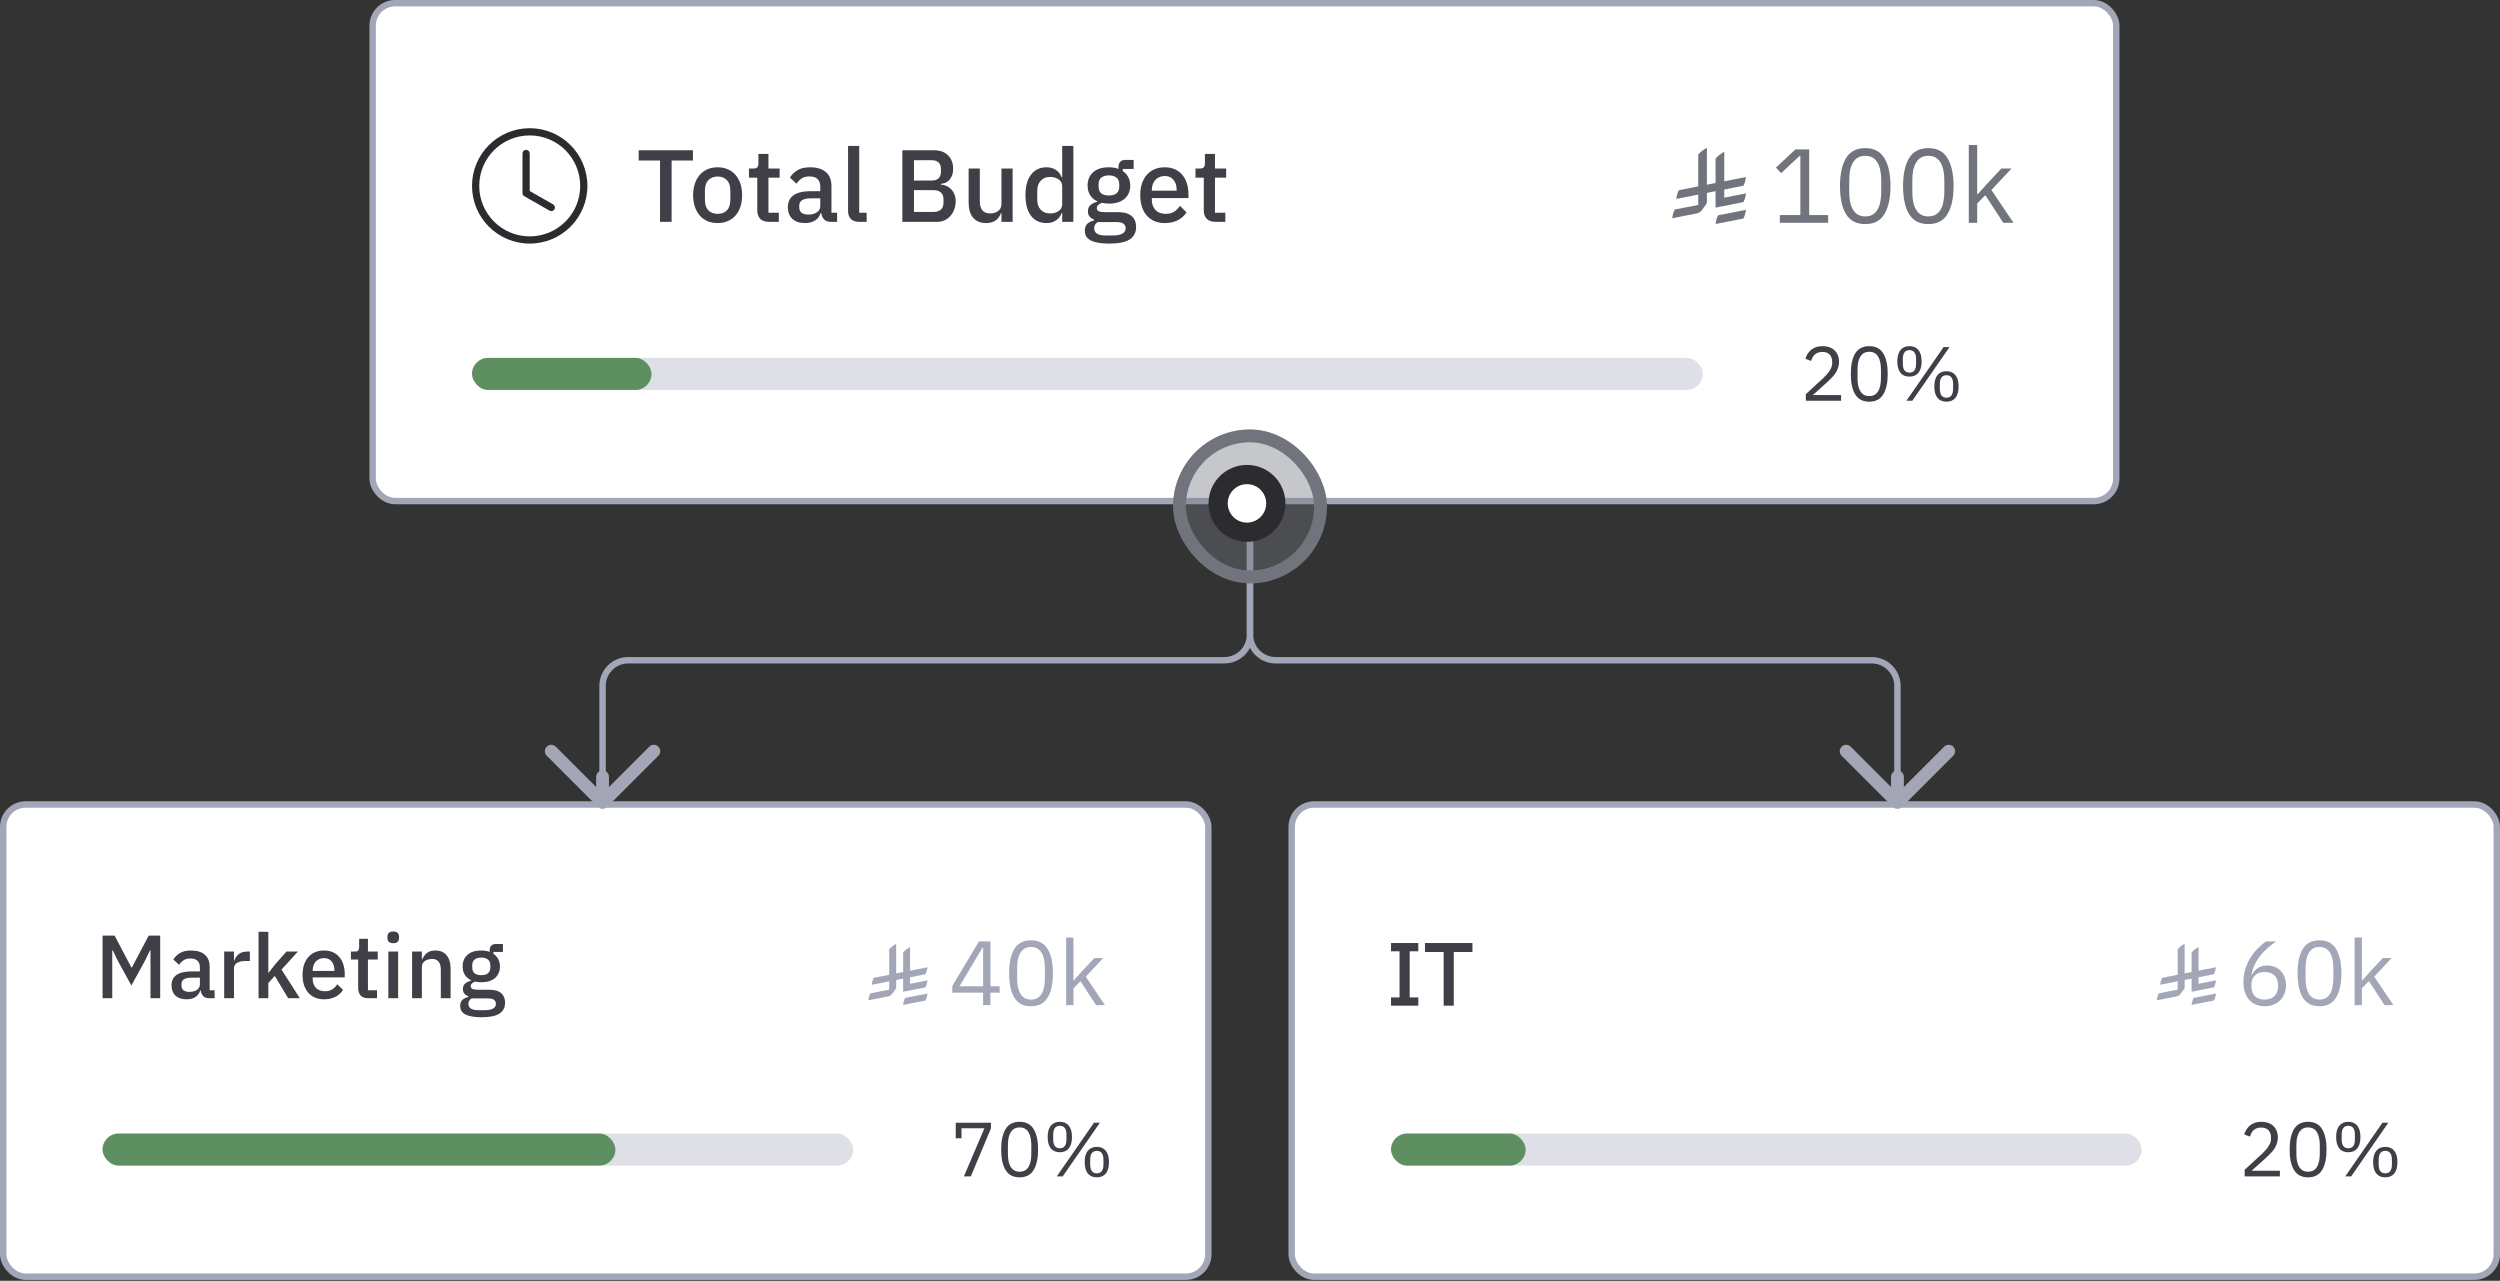 <svg width="203" height="104" viewBox="0 0 203 104" fill="none" xmlns="http://www.w3.org/2000/svg">
<rect x="0" y="0" width="203" height="104" fill="#333333" stroke="none"/>
<rect x="30.26" y="0.26" width="141.579" height="40.425" rx="1.822" fill="white"/>
<rect x="30.26" y="0.26" width="141.579" height="40.425" rx="1.822" stroke="#A3A6B7" stroke-width="0.521"/>
<path d="M43.013 12.46C43.013 12.298 42.882 12.167 42.72 12.167C42.558 12.167 42.427 12.298 42.427 12.46V15.68C42.427 15.785 42.483 15.882 42.575 15.935L44.624 17.106C44.765 17.186 44.944 17.137 45.024 16.997C45.104 16.856 45.055 16.677 44.915 16.597L43.013 15.51V12.46Z" fill="#2C2C30"/>
<path d="M43.013 19.779C45.6 19.779 47.697 17.682 47.697 15.095C47.697 12.508 45.6 10.41 43.013 10.41C40.425 10.41 38.328 12.508 38.328 15.095C38.328 17.682 40.425 19.779 43.013 19.779ZM47.112 15.095C47.112 17.359 45.277 19.194 43.013 19.194C40.749 19.194 38.914 17.359 38.914 15.095C38.914 12.831 40.749 10.996 43.013 10.996C45.277 10.996 47.112 12.831 47.112 15.095Z" fill="#2C2C30"/>
<path d="M54.535 13.034V18.014H53.594V13.034H51.861V12.201H56.267V13.034H54.535Z" fill="#3F4047"/>
<path d="M58.272 18.114C57.972 18.114 57.697 18.062 57.447 17.956C57.203 17.851 56.995 17.701 56.823 17.506C56.651 17.306 56.517 17.068 56.423 16.79C56.328 16.507 56.281 16.193 56.281 15.849C56.281 15.505 56.328 15.194 56.423 14.916C56.517 14.633 56.651 14.394 56.823 14.2C56.995 14 57.203 13.848 57.447 13.742C57.697 13.637 57.972 13.584 58.272 13.584C58.572 13.584 58.844 13.637 59.088 13.742C59.338 13.848 59.549 14 59.721 14.2C59.893 14.394 60.026 14.633 60.121 14.916C60.215 15.194 60.262 15.505 60.262 15.849C60.262 16.193 60.215 16.507 60.121 16.79C60.026 17.068 59.893 17.306 59.721 17.506C59.549 17.701 59.338 17.851 59.088 17.956C58.844 18.062 58.572 18.114 58.272 18.114ZM58.272 17.365C58.583 17.365 58.833 17.27 59.021 17.082C59.21 16.887 59.304 16.599 59.304 16.215V15.483C59.304 15.1 59.21 14.814 59.021 14.625C58.833 14.431 58.583 14.333 58.272 14.333C57.961 14.333 57.711 14.431 57.522 14.625C57.333 14.814 57.239 15.1 57.239 15.483V16.215C57.239 16.599 57.333 16.887 57.522 17.082C57.711 17.27 57.961 17.365 58.272 17.365Z" fill="#3F4047"/>
<path d="M62.449 18.014C62.132 18.014 61.893 17.934 61.732 17.773C61.571 17.606 61.491 17.373 61.491 17.073V14.425H60.816V13.684H61.183C61.333 13.684 61.435 13.65 61.491 13.584C61.552 13.517 61.582 13.409 61.582 13.259V12.501H62.398V13.684H63.306V14.425H62.398V17.273H63.24V18.014H62.449Z" fill="#3F4047"/>
<path d="M67.464 18.014C67.225 18.014 67.042 17.948 66.914 17.815C66.787 17.676 66.709 17.501 66.681 17.29H66.639C66.556 17.562 66.404 17.767 66.181 17.906C65.959 18.045 65.69 18.114 65.374 18.114C64.924 18.114 64.577 17.998 64.333 17.765C64.094 17.531 63.974 17.218 63.974 16.823C63.974 16.39 64.13 16.066 64.441 15.849C64.757 15.633 65.218 15.524 65.823 15.524H66.606V15.158C66.606 14.891 66.534 14.686 66.39 14.542C66.245 14.397 66.02 14.325 65.715 14.325C65.46 14.325 65.251 14.381 65.091 14.492C64.93 14.603 64.793 14.744 64.682 14.916L64.141 14.425C64.285 14.181 64.488 13.981 64.749 13.825C65.01 13.664 65.351 13.584 65.773 13.584C66.334 13.584 66.764 13.714 67.064 13.975C67.364 14.236 67.514 14.611 67.514 15.1V17.273H67.972V18.014H67.464ZM65.632 17.423C65.915 17.423 66.148 17.362 66.331 17.24C66.515 17.112 66.606 16.943 66.606 16.732V16.107H65.84C65.213 16.107 64.899 16.302 64.899 16.69V16.84C64.899 17.035 64.963 17.182 65.091 17.282C65.224 17.376 65.404 17.423 65.632 17.423Z" fill="#3F4047"/>
<path d="M69.786 18.014C69.475 18.014 69.242 17.937 69.087 17.781C68.937 17.62 68.862 17.398 68.862 17.115V11.852H69.769V17.273H70.369V18.014H69.786Z" fill="#3F4047"/>
<path d="M73.271 12.201H75.845C76.328 12.201 76.705 12.337 76.977 12.609C77.255 12.882 77.394 13.245 77.394 13.7C77.394 13.917 77.363 14.103 77.302 14.258C77.241 14.408 77.163 14.533 77.069 14.633C76.975 14.728 76.866 14.8 76.744 14.85C76.622 14.894 76.503 14.922 76.386 14.933V14.983C76.503 14.989 76.63 15.016 76.769 15.066C76.914 15.116 77.047 15.197 77.169 15.308C77.291 15.413 77.394 15.552 77.477 15.724C77.56 15.891 77.602 16.096 77.602 16.34C77.602 16.574 77.563 16.793 77.486 16.998C77.413 17.204 77.311 17.381 77.177 17.531C77.044 17.681 76.886 17.801 76.703 17.89C76.519 17.973 76.32 18.014 76.103 18.014H73.271V12.201ZM74.213 17.207H75.828C76.072 17.207 76.264 17.143 76.403 17.015C76.542 16.887 76.611 16.704 76.611 16.465V16.182C76.611 15.944 76.542 15.76 76.403 15.633C76.264 15.505 76.072 15.441 75.828 15.441H74.213V17.207ZM74.213 14.658H75.67C75.903 14.658 76.084 14.6 76.211 14.483C76.339 14.361 76.403 14.189 76.403 13.967V13.7C76.403 13.478 76.339 13.309 76.211 13.192C76.084 13.07 75.903 13.009 75.67 13.009H74.213V14.658Z" fill="#3F4047"/>
<path d="M81.318 17.298H81.285C81.246 17.404 81.193 17.506 81.126 17.606C81.065 17.706 80.985 17.795 80.885 17.873C80.79 17.945 80.674 18.003 80.535 18.048C80.402 18.092 80.246 18.114 80.069 18.114C79.619 18.114 79.269 17.97 79.019 17.681C78.775 17.393 78.653 16.979 78.653 16.44V13.684H79.561V16.324C79.561 16.996 79.838 17.331 80.394 17.331C80.51 17.331 80.624 17.318 80.735 17.29C80.846 17.257 80.943 17.209 81.026 17.148C81.115 17.087 81.185 17.009 81.235 16.915C81.29 16.821 81.318 16.71 81.318 16.582V13.684H82.226V18.014H81.318V17.298Z" fill="#3F4047"/>
<path d="M86.249 17.298H86.207C86.113 17.554 85.957 17.753 85.741 17.898C85.53 18.042 85.28 18.114 84.991 18.114C84.442 18.114 84.017 17.917 83.717 17.523C83.417 17.123 83.267 16.565 83.267 15.849C83.267 15.133 83.417 14.578 83.717 14.184C84.017 13.784 84.442 13.584 84.991 13.584C85.28 13.584 85.53 13.656 85.741 13.8C85.957 13.939 86.113 14.139 86.207 14.4H86.249V11.852H87.157V18.014H86.249V17.298ZM85.266 17.331C85.544 17.331 85.777 17.265 85.966 17.132C86.154 16.993 86.249 16.812 86.249 16.59V15.108C86.249 14.886 86.154 14.708 85.966 14.575C85.777 14.436 85.544 14.367 85.266 14.367C84.95 14.367 84.697 14.469 84.508 14.675C84.32 14.875 84.225 15.141 84.225 15.474V16.224C84.225 16.557 84.32 16.826 84.508 17.032C84.697 17.232 84.95 17.331 85.266 17.331Z" fill="#3F4047"/>
<path d="M92.252 18.422C92.252 18.872 92.08 19.211 91.736 19.439C91.391 19.666 90.831 19.78 90.053 19.78C89.698 19.78 89.395 19.755 89.145 19.705C88.901 19.661 88.698 19.594 88.537 19.505C88.382 19.416 88.268 19.308 88.196 19.18C88.124 19.053 88.088 18.906 88.088 18.739C88.088 18.5 88.152 18.314 88.279 18.181C88.412 18.048 88.596 17.956 88.829 17.906V17.815C88.501 17.709 88.338 17.487 88.338 17.148C88.338 16.926 88.412 16.757 88.562 16.64C88.712 16.518 88.893 16.432 89.104 16.382V16.349C88.848 16.227 88.651 16.057 88.513 15.841C88.379 15.619 88.313 15.361 88.313 15.066C88.313 14.622 88.46 14.264 88.754 13.992C89.054 13.72 89.481 13.584 90.037 13.584C90.342 13.584 90.603 13.628 90.819 13.717V13.601C90.819 13.406 90.864 13.256 90.953 13.151C91.047 13.04 91.191 12.984 91.386 12.984H92.052V13.717H91.169V13.892C91.364 14.02 91.513 14.186 91.619 14.392C91.724 14.591 91.777 14.816 91.777 15.066C91.777 15.505 91.627 15.86 91.327 16.132C91.028 16.399 90.6 16.532 90.045 16.532C89.834 16.532 89.645 16.51 89.478 16.465C89.368 16.504 89.27 16.56 89.187 16.632C89.104 16.699 89.062 16.787 89.062 16.898C89.062 17.015 89.115 17.098 89.22 17.148C89.326 17.198 89.476 17.223 89.67 17.223H90.736C91.269 17.223 91.655 17.331 91.894 17.548C92.132 17.759 92.252 18.05 92.252 18.422ZM91.402 18.523C91.402 18.372 91.344 18.253 91.228 18.164C91.116 18.076 90.911 18.031 90.611 18.031H89.145C88.945 18.148 88.846 18.314 88.846 18.531C88.846 18.709 88.915 18.85 89.054 18.956C89.198 19.067 89.44 19.122 89.778 19.122H90.345C91.05 19.122 91.402 18.922 91.402 18.523ZM90.045 15.874C90.311 15.874 90.517 15.816 90.661 15.699C90.811 15.577 90.886 15.391 90.886 15.141V14.975C90.886 14.725 90.811 14.542 90.661 14.425C90.517 14.303 90.311 14.242 90.045 14.242C89.778 14.242 89.57 14.303 89.42 14.425C89.276 14.542 89.204 14.725 89.204 14.975V15.141C89.204 15.391 89.276 15.577 89.42 15.699C89.57 15.816 89.778 15.874 90.045 15.874Z" fill="#3F4047"/>
<path d="M94.578 18.114C94.267 18.114 93.989 18.062 93.745 17.956C93.5 17.851 93.292 17.701 93.12 17.506C92.948 17.306 92.815 17.068 92.72 16.79C92.631 16.507 92.587 16.193 92.587 15.849C92.587 15.505 92.631 15.194 92.72 14.916C92.815 14.633 92.948 14.394 93.12 14.2C93.292 14 93.5 13.848 93.745 13.742C93.989 13.637 94.267 13.584 94.578 13.584C94.894 13.584 95.172 13.639 95.41 13.75C95.655 13.861 95.857 14.017 96.018 14.217C96.179 14.411 96.299 14.639 96.376 14.9C96.46 15.161 96.501 15.441 96.501 15.741V16.082H93.528V16.224C93.528 16.557 93.625 16.832 93.82 17.048C94.019 17.259 94.303 17.365 94.669 17.365C94.936 17.365 95.16 17.306 95.344 17.19C95.527 17.073 95.682 16.915 95.81 16.715L96.343 17.24C96.182 17.506 95.949 17.72 95.644 17.881C95.338 18.037 94.983 18.114 94.578 18.114ZM94.578 14.292C94.422 14.292 94.278 14.319 94.144 14.375C94.017 14.431 93.906 14.508 93.811 14.608C93.722 14.708 93.653 14.828 93.603 14.966C93.553 15.105 93.528 15.258 93.528 15.424V15.483H95.543V15.399C95.543 15.066 95.457 14.8 95.285 14.6C95.113 14.394 94.877 14.292 94.578 14.292Z" fill="#3F4047"/>
<path d="M98.706 18.014C98.389 18.014 98.15 17.934 97.989 17.773C97.828 17.606 97.748 17.373 97.748 17.073V14.425H97.073V13.684H97.44C97.59 13.684 97.692 13.65 97.748 13.584C97.809 13.517 97.839 13.409 97.839 13.259V12.501H98.656V13.684H99.563V14.425H98.656V17.273H99.497V18.014H98.706Z" fill="#3F4047"/>
<g clip-path="url(#clip0_2345_85685)">
<path d="M139.509 17.482C139.402 17.701 139.332 17.938 139.305 18.188L141.566 17.743C141.673 17.524 141.744 17.286 141.771 17.037L139.509 17.482Z" fill="#72747D"/>
<path d="M141.567 16.412C141.674 16.193 141.744 15.955 141.772 15.706L140.01 16.052V15.386L141.567 15.081C141.674 14.861 141.744 14.624 141.771 14.374L140.01 14.72V12.326C139.74 12.466 139.5 12.652 139.305 12.872V14.859L138.601 14.997V12C138.331 12.14 138.091 12.327 137.896 12.547V15.136L136.32 15.445C136.213 15.665 136.143 15.902 136.115 16.152L137.896 15.802V16.64L135.988 17.015C135.881 17.234 135.81 17.472 135.783 17.721L137.781 17.329C137.944 17.297 138.083 17.209 138.174 17.086L138.541 16.584V16.584C138.579 16.532 138.601 16.469 138.601 16.402V15.663L139.305 15.525V16.857L141.567 16.412L141.567 16.412Z" fill="#72747D"/>
</g>
<path d="M144.523 18.094V17.462H146.189V12.66H146.129L144.626 14.061L144.207 13.608L145.788 12.13H146.907V17.462H148.445V18.094H144.523ZM151.457 18.196C150.745 18.196 150.224 17.926 149.894 17.385C149.569 16.844 149.407 16.086 149.407 15.112C149.407 14.138 149.569 13.381 149.894 12.84C150.224 12.299 150.745 12.028 151.457 12.028C152.169 12.028 152.687 12.299 153.012 12.84C153.342 13.381 153.508 14.138 153.508 15.112C153.508 16.086 153.342 16.844 153.012 17.385C152.687 17.926 152.169 18.196 151.457 18.196ZM151.457 17.573C151.691 17.573 151.89 17.524 152.055 17.427C152.22 17.331 152.354 17.194 152.457 17.017C152.559 16.841 152.633 16.633 152.679 16.394C152.73 16.154 152.756 15.89 152.756 15.599V14.625C152.756 14.335 152.73 14.07 152.679 13.831C152.633 13.591 152.559 13.383 152.457 13.207C152.354 13.03 152.22 12.894 152.055 12.797C151.89 12.7 151.691 12.652 151.457 12.652C151.224 12.652 151.024 12.7 150.859 12.797C150.694 12.894 150.56 13.03 150.458 13.207C150.355 13.383 150.278 13.591 150.227 13.831C150.181 14.07 150.159 14.335 150.159 14.625V15.599C150.159 15.89 150.181 16.154 150.227 16.394C150.278 16.633 150.355 16.841 150.458 17.017C150.56 17.194 150.694 17.331 150.859 17.427C151.024 17.524 151.224 17.573 151.457 17.573ZM156.58 18.196C155.868 18.196 155.347 17.926 155.016 17.385C154.692 16.844 154.529 16.086 154.529 15.112C154.529 14.138 154.692 13.381 155.016 12.84C155.347 12.299 155.868 12.028 156.58 12.028C157.292 12.028 157.81 12.299 158.135 12.84C158.465 13.381 158.63 14.138 158.63 15.112C158.63 16.086 158.465 16.844 158.135 17.385C157.81 17.926 157.292 18.196 156.58 18.196ZM156.58 17.573C156.813 17.573 157.013 17.524 157.178 17.427C157.343 17.331 157.477 17.194 157.579 17.017C157.682 16.841 157.756 16.633 157.802 16.394C157.853 16.154 157.879 15.89 157.879 15.599V14.625C157.879 14.335 157.853 14.07 157.802 13.831C157.756 13.591 157.682 13.383 157.579 13.207C157.477 13.03 157.343 12.894 157.178 12.797C157.013 12.7 156.813 12.652 156.58 12.652C156.346 12.652 156.147 12.7 155.982 12.797C155.817 12.894 155.683 13.03 155.58 13.207C155.478 13.383 155.401 13.591 155.35 13.831C155.304 14.07 155.281 14.335 155.281 14.625V15.599C155.281 15.89 155.304 16.154 155.35 16.394C155.401 16.633 155.478 16.841 155.58 17.017C155.683 17.194 155.817 17.331 155.982 17.427C156.147 17.524 156.346 17.573 156.58 17.573ZM159.866 11.772H160.549V15.778H160.583L161.258 15.027L162.506 13.685H163.334L161.703 15.428L163.497 18.094H162.668L161.207 15.847L160.549 16.522V18.094H159.866V11.772Z" fill="#72747D"/>
<g clip-path="url(#clip1_2345_85685)">
<rect x="38.328" y="29.061" width="99.939" height="2.603" rx="1.301" fill="#DFE0E7"/>
<rect x="38.328" y="29.061" width="14.574" height="2.603" rx="1.301" fill="#5D8F61"/>
</g>
<path d="M149.494 32.542H146.633V32.005L148.057 30.693C148.261 30.506 148.432 30.308 148.569 30.1C148.707 29.888 148.776 29.675 148.776 29.463V29.388C148.776 29.146 148.709 28.951 148.576 28.801C148.442 28.651 148.241 28.576 147.97 28.576C147.837 28.576 147.72 28.595 147.62 28.632C147.52 28.67 147.433 28.722 147.358 28.788C147.287 28.855 147.227 28.934 147.177 29.026C147.131 29.113 147.093 29.209 147.064 29.313L146.596 29.132C146.637 29.003 146.694 28.878 146.764 28.757C146.839 28.632 146.931 28.522 147.039 28.426C147.152 28.33 147.285 28.253 147.439 28.195C147.597 28.137 147.782 28.107 147.995 28.107C148.207 28.107 148.397 28.139 148.563 28.201C148.73 28.264 148.869 28.351 148.982 28.463C149.094 28.576 149.18 28.709 149.238 28.863C149.3 29.017 149.332 29.188 149.332 29.375C149.332 29.546 149.307 29.704 149.257 29.85C149.211 29.996 149.146 30.135 149.063 30.269C148.98 30.398 148.878 30.525 148.757 30.65C148.64 30.774 148.513 30.899 148.376 31.024L147.202 32.08H149.494V32.542Z" fill="#3F4047"/>
<path d="M151.784 32.617C151.263 32.617 150.882 32.419 150.641 32.024C150.403 31.628 150.285 31.074 150.285 30.362C150.285 29.65 150.403 29.096 150.641 28.701C150.882 28.305 151.263 28.107 151.784 28.107C152.304 28.107 152.683 28.305 152.921 28.701C153.162 29.096 153.283 29.65 153.283 30.362C153.283 31.074 153.162 31.628 152.921 32.024C152.683 32.419 152.304 32.617 151.784 32.617ZM151.784 32.161C151.955 32.161 152.1 32.126 152.221 32.055C152.342 31.984 152.44 31.884 152.515 31.755C152.59 31.626 152.644 31.474 152.677 31.299C152.714 31.124 152.733 30.931 152.733 30.718V30.006C152.733 29.794 152.714 29.6 152.677 29.425C152.644 29.25 152.59 29.099 152.515 28.969C152.44 28.84 152.342 28.74 152.221 28.67C152.1 28.599 151.955 28.563 151.784 28.563C151.613 28.563 151.467 28.599 151.347 28.67C151.226 28.74 151.128 28.84 151.053 28.969C150.978 29.099 150.922 29.25 150.884 29.425C150.851 29.6 150.834 29.794 150.834 30.006V30.718C150.834 30.931 150.851 31.124 150.884 31.299C150.922 31.474 150.978 31.626 151.053 31.755C151.128 31.884 151.226 31.984 151.347 32.055C151.467 32.126 151.613 32.161 151.784 32.161Z" fill="#3F4047"/>
<path d="M154.798 32.542L157.821 28.182H158.302L155.279 32.542H154.798ZM155.048 30.581C154.732 30.581 154.488 30.477 154.317 30.269C154.147 30.056 154.061 29.748 154.061 29.344C154.061 28.94 154.147 28.634 154.317 28.426C154.488 28.214 154.732 28.107 155.048 28.107C155.365 28.107 155.608 28.214 155.779 28.426C155.95 28.634 156.035 28.94 156.035 29.344C156.035 29.748 155.95 30.056 155.779 30.269C155.608 30.477 155.365 30.581 155.048 30.581ZM155.048 30.256C155.406 30.256 155.585 30.015 155.585 29.532V29.157C155.585 28.674 155.406 28.432 155.048 28.432C154.69 28.432 154.511 28.674 154.511 29.157V29.532C154.511 30.015 154.69 30.256 155.048 30.256ZM158.053 32.617C157.736 32.617 157.492 32.513 157.322 32.305C157.151 32.093 157.066 31.784 157.066 31.38C157.066 30.977 157.151 30.67 157.322 30.462C157.492 30.25 157.736 30.144 158.053 30.144C158.369 30.144 158.613 30.25 158.783 30.462C158.954 30.67 159.039 30.977 159.039 31.38C159.039 31.784 158.954 32.093 158.783 32.305C158.613 32.513 158.369 32.617 158.053 32.617ZM158.053 32.292C158.411 32.292 158.59 32.051 158.59 31.568V31.193C158.59 30.71 158.411 30.468 158.053 30.468C157.694 30.468 157.515 30.71 157.515 31.193V31.568C157.515 32.051 157.694 32.292 158.053 32.292Z" fill="#3F4047"/>
<rect x="0.26" y="65.325" width="97.856" height="38.343" rx="1.822" fill="white"/>
<rect x="0.26" y="65.325" width="97.856" height="38.343" rx="1.822" stroke="#A3A6B7" stroke-width="0.521"/>
<path d="M12.22 77.165H12.183L11.782 77.989L10.667 80.022L9.552 77.989L9.152 77.165H9.115V81.056H8.328V75.97H9.305L10.667 78.557H10.711L12.074 75.97H13.007V81.056H12.22V77.165Z" fill="#3F4047"/>
<path d="M16.981 81.056C16.772 81.056 16.612 80.998 16.5 80.882C16.389 80.76 16.321 80.607 16.296 80.422H16.26C16.187 80.66 16.053 80.84 15.859 80.962C15.665 81.083 15.429 81.144 15.152 81.144C14.759 81.144 14.455 81.042 14.241 80.838C14.032 80.634 13.928 80.359 13.928 80.014C13.928 79.635 14.064 79.351 14.336 79.162C14.613 78.972 15.016 78.878 15.546 78.878H16.231V78.557C16.231 78.324 16.168 78.144 16.041 78.018C15.915 77.891 15.718 77.828 15.451 77.828C15.227 77.828 15.045 77.877 14.905 77.974C14.764 78.071 14.645 78.195 14.547 78.346L14.074 77.916C14.2 77.702 14.377 77.527 14.606 77.391C14.834 77.25 15.133 77.18 15.502 77.18C15.993 77.18 16.369 77.294 16.631 77.522C16.894 77.751 17.025 78.078 17.025 78.506V80.408H17.426V81.056H16.981ZM15.378 80.539C15.626 80.539 15.83 80.486 15.99 80.379C16.151 80.267 16.231 80.119 16.231 79.934V79.388H15.56C15.011 79.388 14.737 79.558 14.737 79.898V80.029C14.737 80.199 14.793 80.328 14.905 80.415C15.021 80.498 15.179 80.539 15.378 80.539Z" fill="#3F4047"/>
<path d="M18.204 81.056V77.267H18.999V77.996H19.035C19.088 77.802 19.2 77.632 19.37 77.486C19.54 77.34 19.776 77.267 20.077 77.267H20.288V78.032H19.975C19.659 78.032 19.416 78.083 19.246 78.185C19.081 78.287 18.999 78.438 18.999 78.637V81.056H18.204Z" fill="#3F4047"/>
<path d="M20.994 75.664H21.788V78.972H21.825L22.349 78.295L23.26 77.267H24.186L22.859 78.732L24.346 81.056H23.399L22.313 79.249L21.788 79.818V81.056H20.994V75.664Z" fill="#3F4047"/>
<path d="M26.309 81.144C26.037 81.144 25.794 81.098 25.58 81.005C25.367 80.913 25.184 80.782 25.034 80.612C24.883 80.437 24.767 80.228 24.684 79.985C24.606 79.737 24.567 79.463 24.567 79.162C24.567 78.861 24.606 78.588 24.684 78.346C24.767 78.098 24.883 77.889 25.034 77.719C25.184 77.544 25.367 77.41 25.58 77.318C25.794 77.226 26.037 77.18 26.309 77.18C26.586 77.18 26.829 77.228 27.038 77.325C27.252 77.423 27.429 77.559 27.57 77.734C27.711 77.903 27.815 78.103 27.883 78.331C27.956 78.559 27.992 78.805 27.992 79.067V79.366H25.391V79.49C25.391 79.781 25.476 80.022 25.646 80.211C25.821 80.396 26.069 80.488 26.389 80.488C26.622 80.488 26.819 80.437 26.98 80.335C27.14 80.233 27.276 80.094 27.388 79.92L27.854 80.379C27.713 80.612 27.509 80.799 27.242 80.94C26.975 81.076 26.664 81.144 26.309 81.144ZM26.309 77.799C26.173 77.799 26.047 77.823 25.93 77.872C25.819 77.921 25.721 77.989 25.639 78.076C25.561 78.163 25.5 78.268 25.456 78.389C25.413 78.511 25.391 78.644 25.391 78.79V78.841H27.154V78.768C27.154 78.477 27.079 78.244 26.928 78.069C26.778 77.889 26.572 77.799 26.309 77.799Z" fill="#3F4047"/>
<path d="M29.921 81.056C29.644 81.056 29.435 80.986 29.294 80.845C29.154 80.699 29.083 80.495 29.083 80.233V77.916H28.493V77.267H28.814C28.945 77.267 29.035 77.238 29.083 77.18C29.137 77.121 29.163 77.027 29.163 76.895V76.232H29.877V77.267H30.672V77.916H29.877V80.408H30.613V81.056H29.921Z" fill="#3F4047"/>
<path d="M31.934 76.589C31.769 76.589 31.648 76.55 31.57 76.473C31.497 76.395 31.46 76.296 31.46 76.174V76.05C31.46 75.929 31.497 75.829 31.57 75.751C31.648 75.674 31.769 75.635 31.934 75.635C32.099 75.635 32.218 75.674 32.291 75.751C32.364 75.829 32.401 75.929 32.401 76.05V76.174C32.401 76.296 32.364 76.395 32.291 76.473C32.218 76.55 32.099 76.589 31.934 76.589ZM31.533 77.267H32.328V81.056H31.533V77.267Z" fill="#3F4047"/>
<path d="M33.462 81.056V77.267H34.256V77.894H34.293C34.375 77.69 34.499 77.52 34.664 77.384C34.834 77.248 35.065 77.18 35.356 77.18C35.745 77.18 36.046 77.308 36.26 77.566C36.479 77.819 36.588 78.18 36.588 78.652V81.056H35.794V78.754C35.794 78.161 35.556 77.865 35.08 77.865C34.978 77.865 34.876 77.879 34.773 77.908C34.676 77.933 34.589 77.972 34.511 78.025C34.434 78.078 34.37 78.146 34.322 78.229C34.278 78.312 34.256 78.409 34.256 78.52V81.056H33.462Z" fill="#3F4047"/>
<path d="M41.012 81.413C41.012 81.807 40.861 82.103 40.56 82.302C40.259 82.502 39.768 82.601 39.088 82.601C38.777 82.601 38.512 82.579 38.294 82.536C38.08 82.497 37.903 82.439 37.762 82.361C37.626 82.283 37.526 82.188 37.463 82.077C37.4 81.965 37.368 81.836 37.368 81.69C37.368 81.481 37.424 81.319 37.536 81.202C37.653 81.086 37.813 81.005 38.017 80.962V80.882C37.73 80.789 37.587 80.595 37.587 80.299C37.587 80.104 37.653 79.956 37.784 79.854C37.915 79.747 38.073 79.672 38.257 79.628V79.599C38.034 79.492 37.861 79.344 37.74 79.154C37.623 78.96 37.565 78.734 37.565 78.477C37.565 78.088 37.694 77.775 37.951 77.537C38.214 77.299 38.588 77.18 39.074 77.18C39.341 77.18 39.569 77.219 39.758 77.296V77.194C39.758 77.024 39.797 76.893 39.875 76.801C39.958 76.704 40.084 76.655 40.254 76.655H40.837V77.296H40.065V77.449C40.235 77.561 40.366 77.707 40.458 77.886C40.55 78.061 40.597 78.258 40.597 78.477C40.597 78.861 40.465 79.171 40.203 79.409C39.941 79.643 39.567 79.759 39.081 79.759C38.896 79.759 38.731 79.74 38.585 79.701C38.488 79.735 38.403 79.784 38.33 79.847C38.257 79.905 38.221 79.983 38.221 80.08C38.221 80.182 38.267 80.255 38.359 80.299C38.452 80.342 38.583 80.364 38.753 80.364H39.686C40.152 80.364 40.49 80.459 40.699 80.648C40.907 80.833 41.012 81.088 41.012 81.413ZM40.269 81.501C40.269 81.37 40.218 81.265 40.116 81.188C40.018 81.11 39.839 81.071 39.576 81.071H38.294C38.119 81.173 38.032 81.319 38.032 81.508C38.032 81.664 38.092 81.788 38.214 81.88C38.34 81.977 38.551 82.026 38.848 82.026H39.343C39.96 82.026 40.269 81.851 40.269 81.501ZM39.081 79.184C39.314 79.184 39.494 79.133 39.62 79.031C39.751 78.924 39.817 78.761 39.817 78.542V78.397C39.817 78.178 39.751 78.018 39.62 77.916C39.494 77.809 39.314 77.755 39.081 77.755C38.848 77.755 38.666 77.809 38.534 77.916C38.408 78.018 38.345 78.178 38.345 78.397V78.542C38.345 78.761 38.408 78.924 38.534 79.031C38.666 79.133 38.848 79.184 39.081 79.184Z" fill="#3F4047"/>
<g clip-path="url(#clip2_2345_85685)">
<path d="M73.5 81.032C73.414 81.208 73.358 81.398 73.336 81.598L75.149 81.242C75.234 81.066 75.291 80.876 75.312 80.676L73.5 81.032Z" fill="#A3A6B7"/>
<path d="M75.148 80.175C75.233 80 75.29 79.809 75.312 79.609L73.9 79.887V79.353L75.148 79.108C75.233 78.932 75.29 78.742 75.312 78.542L73.9 78.819V76.9C73.683 77.012 73.491 77.162 73.335 77.338V78.93L72.77 79.041V76.639C72.554 76.751 72.362 76.9 72.206 77.077V79.152L70.942 79.4C70.856 79.576 70.8 79.767 70.778 79.966L72.206 79.686V80.358L70.676 80.659C70.59 80.834 70.533 81.025 70.512 81.225L72.113 80.91C72.243 80.885 72.356 80.814 72.428 80.716L72.722 80.313V80.313C72.752 80.271 72.77 80.221 72.77 80.167V79.575L73.335 79.464V80.531L75.148 80.175L75.148 80.175Z" fill="#A3A6B7"/>
</g>
<path d="M79.828 81.619V80.603H77.329V80.054L79.494 76.443H80.421V80.084H81.17V80.603H80.421V81.619H79.828ZM77.915 80.084H79.828V76.925H79.791L77.915 80.084ZM83.718 81.708C83.1 81.708 82.648 81.473 82.361 81.004C82.079 80.534 81.939 79.876 81.939 79.031C81.939 78.186 82.079 77.528 82.361 77.058C82.648 76.589 83.1 76.354 83.718 76.354C84.336 76.354 84.786 76.589 85.068 77.058C85.355 77.528 85.498 78.186 85.498 79.031C85.498 79.876 85.355 80.534 85.068 81.004C84.786 81.473 84.336 81.708 83.718 81.708ZM83.718 81.167C83.921 81.167 84.094 81.125 84.237 81.041C84.381 80.957 84.497 80.838 84.586 80.685C84.675 80.531 84.739 80.351 84.779 80.143C84.823 79.936 84.846 79.706 84.846 79.454V78.608C84.846 78.356 84.823 78.126 84.779 77.919C84.739 77.711 84.675 77.531 84.586 77.377C84.497 77.224 84.381 77.105 84.237 77.021C84.094 76.937 83.921 76.895 83.718 76.895C83.516 76.895 83.343 76.937 83.199 77.021C83.056 77.105 82.94 77.224 82.851 77.377C82.762 77.531 82.695 77.711 82.65 77.919C82.611 78.126 82.591 78.356 82.591 78.608V79.454C82.591 79.706 82.611 79.936 82.65 80.143C82.695 80.351 82.762 80.531 82.851 80.685C82.94 80.838 83.056 80.957 83.199 81.041C83.343 81.125 83.516 81.167 83.718 81.167ZM86.57 76.131H87.164V79.609H87.193L87.779 78.957L88.862 77.793H89.581L88.165 79.305L89.722 81.619H89.003L87.735 79.669L87.164 80.255V81.619H86.57V76.131Z" fill="#A3A6B7"/>
<g clip-path="url(#clip3_2345_85685)">
<rect x="8.328" y="92.043" width="60.949" height="2.603" rx="1.301" fill="#DFE0E7"/>
<rect x="8.328" y="92.043" width="41.641" height="2.603" rx="1.301" fill="#5D8F61"/>
</g>
<path d="M78.268 95.525L79.935 91.615H78.074V92.427H77.606V91.165H80.466V91.627L78.83 95.525H78.268Z" fill="#3F4047"/>
<path d="M82.794 95.6C82.273 95.6 81.892 95.402 81.65 95.006C81.413 94.611 81.294 94.057 81.294 93.345C81.294 92.633 81.413 92.079 81.65 91.683C81.892 91.288 82.273 91.09 82.794 91.09C83.314 91.09 83.693 91.288 83.93 91.683C84.172 92.079 84.293 92.633 84.293 93.345C84.293 94.057 84.172 94.611 83.93 95.006C83.693 95.402 83.314 95.6 82.794 95.6ZM82.794 95.144C82.964 95.144 83.11 95.108 83.231 95.037C83.352 94.967 83.449 94.867 83.524 94.738C83.599 94.609 83.653 94.457 83.687 94.282C83.724 94.107 83.743 93.913 83.743 93.701V92.989C83.743 92.776 83.724 92.583 83.687 92.408C83.653 92.233 83.599 92.081 83.524 91.952C83.449 91.823 83.352 91.723 83.231 91.652C83.11 91.581 82.964 91.546 82.794 91.546C82.623 91.546 82.477 91.581 82.356 91.652C82.236 91.723 82.138 91.823 82.063 91.952C81.988 92.081 81.932 92.233 81.894 92.408C81.861 92.583 81.844 92.776 81.844 92.989V93.701C81.844 93.913 81.861 94.107 81.894 94.282C81.932 94.457 81.988 94.609 82.063 94.738C82.138 94.867 82.236 94.967 82.356 95.037C82.477 95.108 82.623 95.144 82.794 95.144Z" fill="#3F4047"/>
<path d="M85.808 95.525L88.831 91.165H89.312L86.289 95.525H85.808ZM86.058 93.563C85.741 93.563 85.498 93.459 85.327 93.251C85.156 93.039 85.071 92.731 85.071 92.327C85.071 91.923 85.156 91.617 85.327 91.408C85.498 91.196 85.741 91.09 86.058 91.09C86.374 91.09 86.618 91.196 86.789 91.408C86.959 91.617 87.045 91.923 87.045 92.327C87.045 92.731 86.959 93.039 86.789 93.251C86.618 93.459 86.374 93.563 86.058 93.563ZM86.058 93.239C86.416 93.239 86.595 92.997 86.595 92.514V92.139C86.595 91.656 86.416 91.415 86.058 91.415C85.7 91.415 85.521 91.656 85.521 92.139V92.514C85.521 92.997 85.7 93.239 86.058 93.239ZM89.062 95.6C88.746 95.6 88.502 95.496 88.332 95.287C88.161 95.075 88.075 94.767 88.075 94.363C88.075 93.959 88.161 93.653 88.332 93.445C88.502 93.232 88.746 93.126 89.062 93.126C89.379 93.126 89.622 93.232 89.793 93.445C89.964 93.653 90.049 93.959 90.049 94.363C90.049 94.767 89.964 95.075 89.793 95.287C89.622 95.496 89.379 95.6 89.062 95.6ZM89.062 95.275C89.42 95.275 89.6 95.033 89.6 94.55V94.175C89.6 93.692 89.42 93.451 89.062 93.451C88.704 93.451 88.525 93.692 88.525 94.175V94.55C88.525 95.033 88.704 95.275 89.062 95.275Z" fill="#3F4047"/>
<rect x="104.883" y="65.325" width="97.856" height="38.343" rx="1.822" fill="white"/>
<rect x="104.883" y="65.325" width="97.856" height="38.343" rx="1.822" stroke="#A3A6B7" stroke-width="0.521"/>
<path d="M112.951 81.661V80.99H113.643V77.245H112.951V76.574H115.166V77.245H114.467V80.99H115.166V81.661H112.951Z" fill="#3F4047"/>
<path d="M118.046 77.303V81.661H117.223V77.303H115.707V76.574H119.562V77.303H118.046Z" fill="#3F4047"/>
<g clip-path="url(#clip4_2345_85685)">
<path d="M178.123 81.03C178.037 81.206 177.981 81.396 177.959 81.596L179.772 81.24C179.857 81.064 179.914 80.874 179.936 80.674L178.123 81.03Z" fill="#A3A6B7"/>
<path d="M179.771 80.173C179.856 79.998 179.913 79.807 179.935 79.607L178.523 79.885V79.351L179.771 79.106C179.856 78.93 179.913 78.74 179.935 78.54L178.523 78.817V76.898C178.306 77.01 178.114 77.16 177.958 77.336V78.928L177.393 79.039V76.637C177.177 76.749 176.985 76.898 176.829 77.075V79.15L175.565 79.398C175.479 79.574 175.423 79.765 175.401 79.965L176.829 79.684V80.356L175.299 80.657C175.213 80.832 175.156 81.023 175.135 81.223L176.736 80.908C176.867 80.883 176.979 80.812 177.051 80.714L177.345 80.311V80.311C177.376 80.269 177.393 80.219 177.393 80.165V79.573L177.958 79.462V80.529L179.771 80.173L179.771 80.173Z" fill="#A3A6B7"/>
</g>
<path d="M183.902 81.706C183.635 81.706 183.393 81.662 183.175 81.573C182.963 81.479 182.78 81.348 182.627 81.18C182.478 81.007 182.365 80.796 182.285 80.549C182.206 80.302 182.167 80.025 182.167 79.719C182.167 79.333 182.224 78.972 182.337 78.636C182.451 78.295 182.597 77.986 182.775 77.709C182.958 77.427 183.158 77.18 183.376 76.967C183.593 76.75 183.806 76.574 184.013 76.441H184.814C184.537 76.644 184.29 76.841 184.073 77.034C183.855 77.227 183.665 77.43 183.502 77.642C183.338 77.85 183.2 78.075 183.086 78.317C182.973 78.554 182.881 78.824 182.812 79.125L182.849 79.14C182.973 78.928 183.131 78.752 183.324 78.614C183.521 78.47 183.779 78.399 184.095 78.399C184.317 78.399 184.523 78.436 184.71 78.51C184.898 78.584 185.059 78.69 185.192 78.829C185.326 78.967 185.43 79.135 185.504 79.333C185.583 79.531 185.623 79.751 185.623 79.993C185.623 80.245 185.581 80.478 185.497 80.69C185.417 80.898 185.301 81.078 185.148 81.232C185 81.38 184.819 81.496 184.607 81.58C184.394 81.664 184.159 81.706 183.902 81.706ZM183.895 81.165C184.236 81.165 184.5 81.071 184.688 80.883C184.881 80.695 184.977 80.426 184.977 80.075V80.015C184.977 79.664 184.881 79.395 184.688 79.207C184.5 79.019 184.236 78.925 183.895 78.925C183.554 78.925 183.287 79.019 183.094 79.207C182.906 79.395 182.812 79.664 182.812 80.015V80.075C182.812 80.426 182.906 80.695 183.094 80.883C183.287 81.071 183.554 81.165 183.895 81.165ZM188.341 81.706C187.723 81.706 187.271 81.471 186.984 81.002C186.702 80.532 186.562 79.874 186.562 79.029C186.562 78.184 186.702 77.526 186.984 77.056C187.271 76.587 187.723 76.352 188.341 76.352C188.959 76.352 189.409 76.587 189.691 77.056C189.978 77.526 190.121 78.184 190.121 79.029C190.121 79.874 189.978 80.532 189.691 81.002C189.409 81.471 188.959 81.706 188.341 81.706ZM188.341 81.165C188.544 81.165 188.717 81.123 188.86 81.039C189.004 80.955 189.12 80.836 189.209 80.683C189.298 80.529 189.362 80.349 189.402 80.141C189.446 79.934 189.469 79.704 189.469 79.452V78.606C189.469 78.354 189.446 78.124 189.402 77.917C189.362 77.709 189.298 77.529 189.209 77.375C189.12 77.222 189.004 77.103 188.86 77.019C188.717 76.935 188.544 76.893 188.341 76.893C188.139 76.893 187.966 76.935 187.822 77.019C187.679 77.103 187.563 77.222 187.474 77.375C187.385 77.529 187.318 77.709 187.273 77.917C187.234 78.124 187.214 78.354 187.214 78.606V79.452C187.214 79.704 187.234 79.934 187.273 80.141C187.318 80.349 187.385 80.529 187.474 80.683C187.563 80.836 187.679 80.955 187.822 81.039C187.966 81.123 188.139 81.165 188.341 81.165ZM191.194 76.129H191.787V79.608H191.816L192.402 78.955L193.485 77.791H194.204L192.788 79.303L194.345 81.617H193.626L192.358 79.667L191.787 80.253V81.617H191.194V76.129Z" fill="#A3A6B7"/>
<g clip-path="url(#clip5_2345_85685)">
<rect x="112.951" y="92.043" width="60.949" height="2.603" rx="1.301" fill="#DFE0E7"/>
<rect x="112.951" y="92.043" width="10.931" height="2.603" rx="1.301" fill="#5D8F61"/>
</g>
<path d="M185.127 95.525H182.266V94.987L183.69 93.676C183.894 93.488 184.065 93.291 184.202 93.082C184.34 92.87 184.408 92.658 184.408 92.445V92.37C184.408 92.129 184.342 91.933 184.209 91.783C184.075 91.633 183.873 91.558 183.603 91.558C183.469 91.558 183.353 91.577 183.253 91.615C183.153 91.652 183.066 91.704 182.991 91.771C182.92 91.837 182.859 91.916 182.809 92.008C182.764 92.096 182.726 92.191 182.697 92.295L182.229 92.114C182.27 91.985 182.326 91.86 182.397 91.739C182.472 91.615 182.564 91.504 182.672 91.408C182.784 91.313 182.918 91.236 183.072 91.177C183.23 91.119 183.415 91.09 183.628 91.09C183.84 91.09 184.029 91.121 184.196 91.183C184.363 91.246 184.502 91.333 184.615 91.446C184.727 91.558 184.812 91.692 184.871 91.846C184.933 92 184.964 92.17 184.964 92.358C184.964 92.528 184.939 92.687 184.889 92.832C184.844 92.978 184.779 93.118 184.696 93.251C184.612 93.38 184.51 93.507 184.39 93.632C184.273 93.757 184.146 93.882 184.009 94.007L182.834 95.062H185.127V95.525Z" fill="#3F4047"/>
<path d="M187.417 95.6C186.896 95.6 186.515 95.402 186.274 95.006C186.036 94.611 185.918 94.057 185.918 93.345C185.918 92.633 186.036 92.079 186.274 91.683C186.515 91.288 186.896 91.09 187.417 91.09C187.937 91.09 188.316 91.288 188.553 91.683C188.795 92.079 188.916 92.633 188.916 93.345C188.916 94.057 188.795 94.611 188.553 95.006C188.316 95.402 187.937 95.6 187.417 95.6ZM187.417 95.144C187.587 95.144 187.733 95.108 187.854 95.037C187.975 94.967 188.072 94.867 188.147 94.738C188.222 94.609 188.277 94.457 188.31 94.282C188.347 94.107 188.366 93.913 188.366 93.701V92.989C188.366 92.776 188.347 92.583 188.31 92.408C188.277 92.233 188.222 92.081 188.147 91.952C188.072 91.823 187.975 91.723 187.854 91.652C187.733 91.581 187.587 91.546 187.417 91.546C187.246 91.546 187.1 91.581 186.979 91.652C186.859 91.723 186.761 91.823 186.686 91.952C186.611 92.081 186.555 92.233 186.517 92.408C186.484 92.583 186.467 92.776 186.467 92.989V93.701C186.467 93.913 186.484 94.107 186.517 94.282C186.555 94.457 186.611 94.609 186.686 94.738C186.761 94.867 186.859 94.967 186.979 95.037C187.1 95.108 187.246 95.144 187.417 95.144Z" fill="#3F4047"/>
<path d="M190.431 95.525L193.454 91.165H193.935L190.912 95.525H190.431ZM190.681 93.563C190.364 93.563 190.121 93.459 189.95 93.251C189.779 93.039 189.694 92.731 189.694 92.327C189.694 91.923 189.779 91.617 189.95 91.408C190.121 91.196 190.364 91.09 190.681 91.09C190.997 91.09 191.241 91.196 191.412 91.408C191.582 91.617 191.668 91.923 191.668 92.327C191.668 92.731 191.582 93.039 191.412 93.251C191.241 93.459 190.997 93.563 190.681 93.563ZM190.681 93.239C191.039 93.239 191.218 92.997 191.218 92.514V92.139C191.218 91.656 191.039 91.415 190.681 91.415C190.323 91.415 190.144 91.656 190.144 92.139V92.514C190.144 92.997 190.323 93.239 190.681 93.239ZM193.685 95.6C193.369 95.6 193.125 95.496 192.955 95.287C192.784 95.075 192.698 94.767 192.698 94.363C192.698 93.959 192.784 93.653 192.955 93.445C193.125 93.232 193.369 93.126 193.685 93.126C194.002 93.126 194.245 93.232 194.416 93.445C194.587 93.653 194.672 93.959 194.672 94.363C194.672 94.767 194.587 95.075 194.416 95.287C194.245 95.496 194.002 95.6 193.685 95.6ZM193.685 95.275C194.043 95.275 194.222 95.033 194.222 94.55V94.175C194.222 93.692 194.043 93.451 193.685 93.451C193.327 93.451 193.148 93.692 193.148 94.175V94.55C193.148 95.033 193.327 95.275 193.685 95.275Z" fill="#3F4047"/>
<path d="M48.928 65.064L48.928 55.695C48.928 54.545 49.86 53.613 51.01 53.613L99.418 53.613C100.568 53.613 101.5 52.681 101.5 51.531V42.162" stroke="#A3A6B7" stroke-width="0.521"/>
<path d="M48.928 64.643L48.928 63.081" stroke="#A3A6B7" stroke-width="1.041" stroke-linecap="round"/>
<path d="M44.764 60.998L48.928 65.162L53.092 60.998" stroke="#A3A6B7" stroke-width="1.041" stroke-linecap="round" stroke-linejoin="round"/>
<path d="M154.072 65.064V55.695C154.072 54.545 153.14 53.613 151.99 53.613L103.582 53.613C102.432 53.613 101.5 52.681 101.5 51.531V42.162" stroke="#A3A6B7" stroke-width="0.521"/>
<path d="M154.072 64.643L154.072 63.081" stroke="#A3A6B7" stroke-width="1.041" stroke-linecap="round"/>
<path d="M158.236 60.998L154.072 65.162L149.908 60.998" stroke="#A3A6B7" stroke-width="1.041" stroke-linecap="round" stroke-linejoin="round"/>
<rect opacity="0.4" x="95.254" y="34.875" width="12.492" height="12.492" rx="6.246" fill="#72747D"/>
<rect x="95.774" y="35.395" width="11.451" height="11.451" rx="5.726" stroke="#72747D" stroke-width="1.041"/>
<circle cx="101.254" cy="40.875" r="2.342" fill="white" stroke="#2C2C30" stroke-width="1.562"/>
<defs>
<clipPath id="clip0_2345_85685">
<rect width="5.988" height="6.188" fill="white" transform="translate(135.783 12)"/>
</clipPath>
<clipPath id="clip1_2345_85685">
<rect x="38.328" y="29.061" width="99.939" height="2.603" rx="1.301" fill="white"/>
</clipPath>
<clipPath id="clip2_2345_85685">
<rect width="4.8" height="4.96" fill="white" transform="translate(70.512 76.639)"/>
</clipPath>
<clipPath id="clip3_2345_85685">
<rect x="8.328" y="92.043" width="60.949" height="2.603" rx="1.301" fill="white"/>
</clipPath>
<clipPath id="clip4_2345_85685">
<rect width="4.8" height="4.96" fill="white" transform="translate(175.135 76.637)"/>
</clipPath>
<clipPath id="clip5_2345_85685">
<rect x="112.951" y="92.043" width="60.949" height="2.603" rx="1.301" fill="white"/>
</clipPath>
</defs>
</svg>
